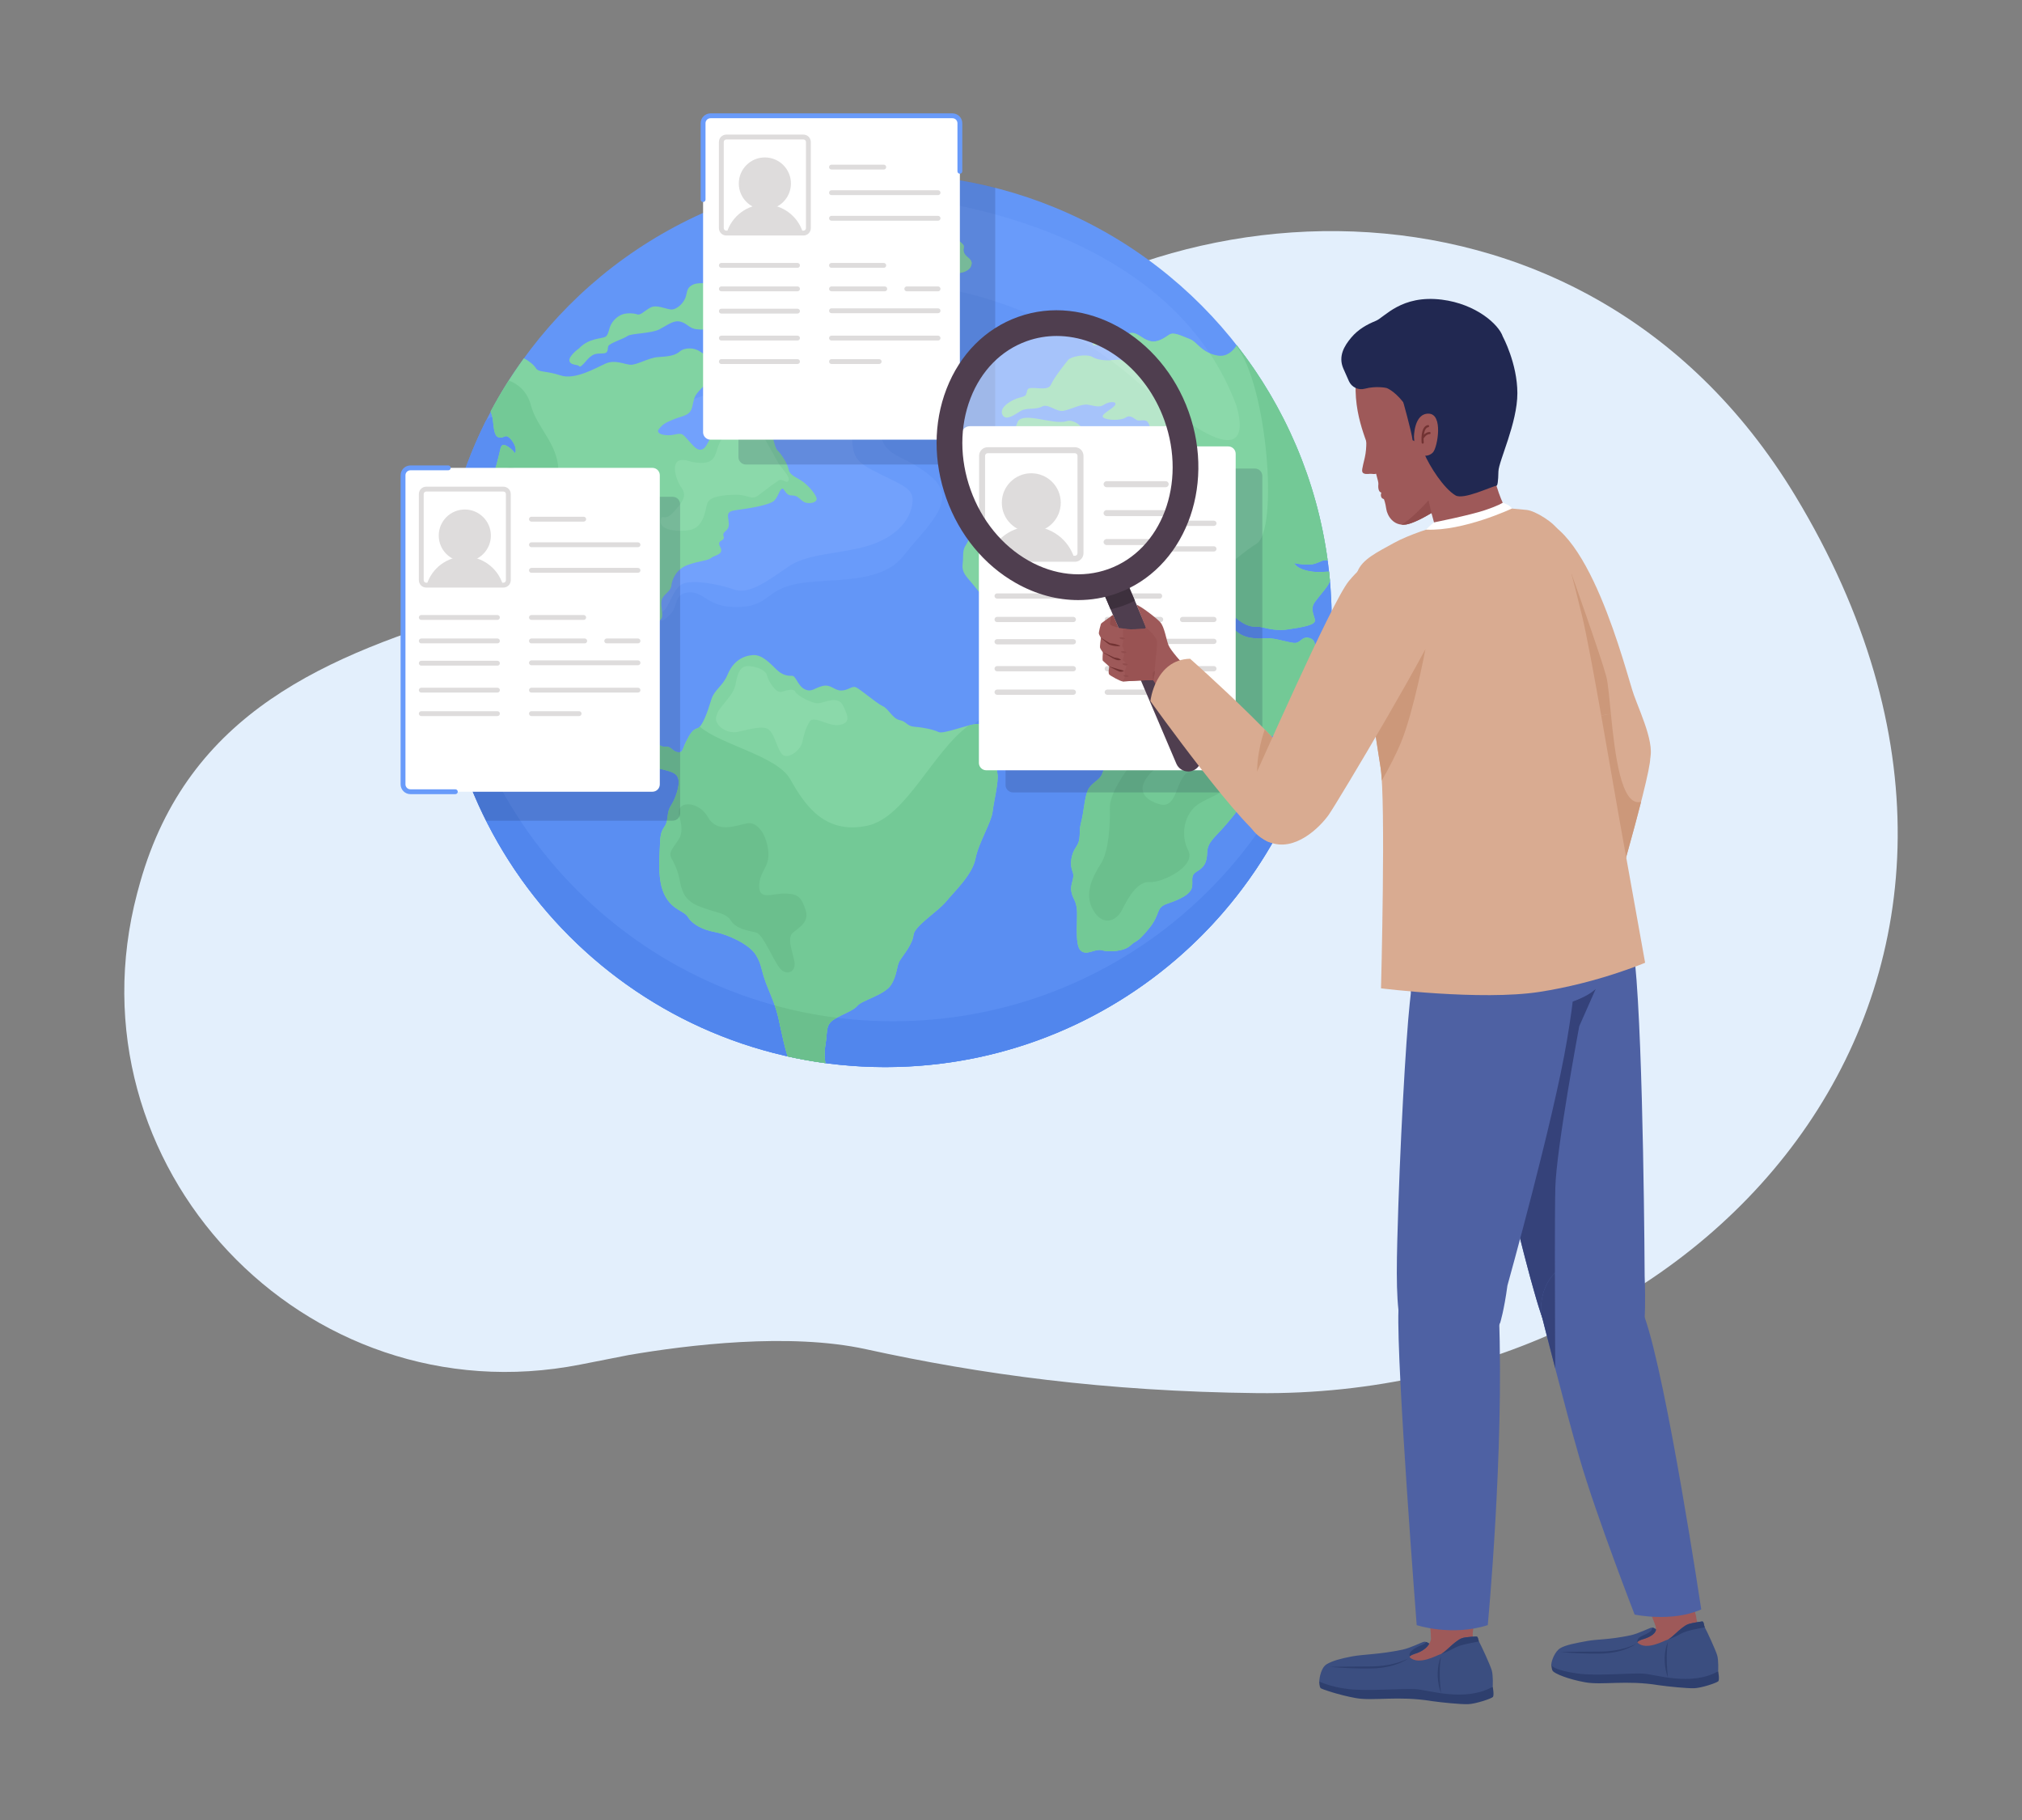 <svg xmlns="http://www.w3.org/2000/svg" enable-background="new 0 0 5000 4500" viewBox="0 0 5000 4500" id="global-hr-manager">
  <rect x="0" y="0" width="5000" height="4500" fill="#808080" stroke="none"/>
  <path fill="#e3effc" d="M4439.225,1225.606c-536.302-886.925-1659.008-775.831-2150.874-237.276
		c-576.696,631.44-1703.803,351.003-1942.155,1194.49c-2.394,8.47-4.697,16.903-6.911,25.298
		C161.655,2881.61,751.918,3508.29,1435.345,3373.851l118.877-23.384c146.101-25.046,397.872-55.966,587.055-14.523
		c282.954,61.985,590.442,104.43,967.422,108.589C4250.526,3457.129,5152.048,2404.456,4439.225,1225.606z"></path>
  <circle cx="2189.021" cy="1534.42" r="1104.025" fill="#6396f7"></circle>
  <path fill="#699bfa" d="M1633.626,1534.945c0,0,3.4,4.534,23.801-15.867c20.401-20.401,7.934-52.135,46.469-54.402
								c38.535-2.267,45.335,38.535,122.405,36.268c77.07-2.267,65.736-43.068,146.206-57.802s205.142,3.4,261.811-69.136
								c56.669-72.536,137.139-134.872,70.27-193.808c-66.869-58.936-121.272-45.335-128.072-115.605
								c-6.8-70.27,6.8-123.538-80.47-136.006c-87.27-12.467-115.605,36.268-163.207,0
								c-47.602-36.268-145.073-35.135-210.809-13.601c-65.736,21.534-235.743,191.541-217.609,316.213
								s103.138,162.073,113.338,202.875S1633.626,1534.945,1633.626,1534.945z"></path>
  <path fill="#72a1fc" d="M1618.893,1464.675c0,0-0.822,58.589,18.29,48.562s25.912-59.896,51.98-70.096
								s88.404,1.133,126.939,14.734c38.535,13.601,89.537-27.201,134.872-57.802c45.335-30.601,114.471-29.468,184.741-47.602
								s109.938-57.802,119.005-99.737s-11.334-47.602-78.203-80.47s-68.003-41.935-70.27-107.671
								c-2.267-65.736-19.267-111.071-74.803-100.871c-55.536,10.2-170.007,13.601-205.142,0
								c-35.135-13.601-96.337,22.668-141.673,31.735c-45.335,9.067-121.272-37.402-122.405,80.47
								C1561.09,1193.797,1618.893,1464.675,1618.893,1464.675z"></path>
  <path fill="#699bfa" d="M2188.983,482.035c0,0,686.828,34.001,868.169,520.221
							c26.068,88.404,4.533,160.94-248.21-61.203c-166.685-146.503-384.216-225.543-553.09-238.01
							C2086.979,690.576,1779.833,467.301,2188.983,482.035z"></path>
  <path fill="#5a8ef2" d="M3293.045,1534.42c0-50.177-3.369-99.566-9.852-147.969
						c-154.974-31.403-421.572,233.446-474.251,228.963c-53.269-4.534-103.138,48.735-172.274,36.268
						c-69.136-12.467-137.139,72.536-177.941,99.737c-40.802,27.201-112.205,95.204-112.205,95.204s-543.456,91.237-653.394,65.169
						s-115.605-138.272-156.406-162.073c-40.802-23.801-43.068-1.133-103.138-52.135c-60.069-51.002-94.071-122.405-106.538-191.541
						c-12.467-69.136,85.003-197.208,68.003-301.479s-181.341-173.407-181.341-173.407s-4.165,2.604-11.441,7.605
						c-75.016,149.048-117.273,317.415-117.273,495.658c0,609.736,494.289,1104.025,1104.025,1104.025
						C2798.756,2638.445,3293.045,2144.156,3293.045,1534.42z"></path>
  <g>
    <path fill="#5186ed" d="M2208.288,2525.107c-609.736,0-1104.025-494.289-1104.025-1104.025
							c0-43.795,2.565-86.989,7.526-129.451c-17.536,78.122-26.794,159.374-26.794,242.789
							c0,609.736,494.289,1104.025,1104.025,1104.025c565.987,0,1032.487-425.906,1096.518-974.705
							C3174.966,2156.738,2734.655,2525.107,2208.288,2525.107z"></path>
    <path fill="#5186ed" d="M1346.315,1392.705c0.723,4.011,1.527,8.03,2.396,12.052
							c22.548-59.244,52.994-127.578,47.718-188.922C1373.121,1284.302,1338.584,1349.835,1346.315,1392.705z"></path>
  </g>
  <g>
    <path fill="#81d3a2" d="M1432.224,861.051c0,0-26.421,18.872-24.157,30.951c2.265,12.078,20.382,8.304,24.157,13.588
							c3.774,5.284,18.117-15.853,26.421-22.647c8.304-6.794,13.588-9.059,30.951-9.059c17.363,0,11.323-12.078,15.098-18.872
							c3.775-6.794,37.745-17.363,46.804-24.157c9.059-6.794,58.882-6.039,79.264-16.608c20.382-10.568,34.725-23.402,52.088-18.872
							c17.363,4.529,21.137,17.363,41.519,18.872c20.382,1.51,40.764,1.51,46.049-10.568c5.284-12.078,39.255-22.647,14.343-29.441
							s-35.48-12.833-24.157-27.176c11.323-14.343,47.558-43.029,68.696-41.519c21.137,1.51,24.911-12.078,27.931-17.363
							c3.02-5.284,36.99-26.421,64.921-27.931s58.882,1.51,65.676,17.363c6.794,15.853-17.363,25.667-6.794,44.539
							c10.568,18.872,18.117,35.48,2.265,50.578c-15.853,15.098-18.117,41.519-12.833,61.901
							c5.284,20.382,6.794,27.176,21.892,26.421c15.098-0.755,20.382-16.608,39.255-18.117c18.873-1.51,43.784,1.51,54.353-13.588
							c10.569-15.098,33.216-26.421,50.578-27.176c17.363-0.755,43.784,3.02,52.843-3.774c9.059-6.794,36.235-10.569,35.48-24.157
							c-0.755-13.588-8.304-27.176,0-39.255c8.304-12.078,44.539-17.363,58.127-21.137c13.588-3.775,33.215-14.343,40.009-27.931
							c6.794-13.588,20.382-14.343,37.745-11.323c17.363,3.02,35.48-6.039,39.255-14.343c3.774-8.304,5.284-14.343-6.794-24.157
							s-11.323-16.608-9.814-25.667c1.51-9.059-26.421-24.912-40.01-26.421c-13.588-1.51-18.872-13.588-30.951-18.872
							c-12.078-5.284-47.559-9.814-64.166-8.304c-16.608,1.51-30.951,18.117-45.294,22.647c-14.343,4.529-44.539-3.02-75.49,6.794
							c-30.951,9.814-56.617,11.323-68.696,1.51c-12.078-9.814-24.157-5.284-36.235,0c-12.078,5.284-36.99,9.059-52.088,3.774
							c-15.098-5.284-31.706-2.265-48.313,8.304c-16.608,10.569-49.823,20.382-67.186,25.666
							c-17.363,5.284-18.118,16.608-33.97,24.912c-15.853,8.304-38.5,11.323-46.804,21.892
							c-8.304,10.569-12.078,27.931-22.647,27.931c-10.568,0-30.196-1.51-40.009,4.529c-9.814,6.039-11.323,9.059-15.098,26.421
							c-3.774,17.363-23.402,35.48-37.745,33.97c-14.343-1.51-35.48-12.833-50.578-4.529c-15.098,8.304-24.157,19.627-32.461,16.608
							c-8.304-3.02-25.667-3.775-36.235,0c-10.569,3.774-21.137,12.078-27.931,24.157c-6.794,12.078-6.039,27.176-15.098,31.706
							C1487.332,837.649,1455.626,836.139,1432.224,861.051z"></path>
    <path fill="#8bd9aa" d="M2393.208,636.091c-12.078-9.814-11.323-16.608-9.814-25.667
							c1.51-9.059-26.421-24.912-40.01-26.421c-13.588-1.51-18.872-13.588-30.951-18.873c-12.078-5.284-47.559-9.814-64.166-8.304
							c-16.608,1.51-30.951,18.118-45.294,22.647c-14.343,4.529-44.539-3.02-75.49,6.794c-30.951,9.814-56.617,11.323-68.696,1.51
							c-12.078-9.814-24.157-5.284-36.235,0c-2.557,1.119-5.694,2.168-9.186,3.08c51.099,52.893,162.356,106.27,242.485,112.186
							c13.974,1.032,28.288,2.529,42.872,4.473c10.059-5.243,19.87-12.785,24.279-21.602c6.794-13.588,20.382-14.343,37.745-11.323
							c17.363,3.019,35.48-6.039,39.255-14.343C2403.777,651.944,2405.286,645.905,2393.208,636.091z"></path>
    <path fill="#81d3a2" d="M3261.339,1414.39c-18.872,0-47.558-4.529-58.882-18.872c-0.995-1.26-1.849-2.318-2.591-3.217
							c8.843,1.742,37.36,6.644,53.169,0.953c18.873-6.794,15.422-8.183,29.981-8.244
							c-26.902-198.844-106.739-380.88-224.862-531.454c-9.444,14.561-24.668,29.216-46.686,25.613
							c-41.519-6.794-50.578-33.97-69.45-40.764s-39.255-18.872-51.333-10.569c-12.078,8.304-28.686,19.627-45.294,15.853
							c-16.608-3.775-24.157-13.588-37.745-18.872c-13.588-5.284-26.421,3.774-45.294,6.794
							c-18.872,3.02-62.656,12.078-60.392,19.627c2.265,7.549,43.784-6.039,61.147,0c17.363,6.039,29.441,15.853,47.559,19.627
							c18.117,3.774,34.725,25.666,22.647,35.48s-22.647,8.304-34.725,0c-12.078-8.304-23.402-18.872-39.255-16.608
							s-42.274,2.265-57.372-6.794c-15.098-9.059-53.598-1.51-60.392,6.794c-6.794,8.304-34.725,43.029-43.029,61.902
							c-8.304,18.872-54.353-0.755-58.127,12.833c-3.774,13.588-1.51,14.343-19.627,18.872
							c-18.118,4.529-50.578,23.402-42.274,41.519c8.304,18.118,31.706-0.755,46.049-9.059s36.99-2.265,52.088-10.569
							c15.098-8.304,34.725,13.588,52.843,10.569c18.117-3.02,44.539-18.118,61.147-15.098c16.608,3.02,28.686,7.549,39.255,0
							c10.569-7.549,31.706-9.814,27.931,0s-39.255,24.157-29.441,31.706c9.814,7.549,44.539,7.549,55.108,0
							s19.627,1.51,27.176,6.039s22.647-5.284,29.441,8.304c6.794,13.588,7.549,38.5-8.304,40.01
							c-15.853,1.51-18.873,22.647-30.951,25.667c-12.078,3.02-24.157,5.284-43.029,0c-18.873-5.284-15.098-12.833-24.157-21.137
							s-19.627-9.059-31.706-11.323c-12.078-2.265-18.117-8.304-24.156-18.872c-6.039-10.568-24.912-24.911-40.765-19.627
							c-15.853,5.284-49.068-2.265-62.656-4.529c-13.588-2.265-51.333-10.569-58.127,6.794
							c-6.794,17.363-12.833,40.01-31.706,41.519c-18.873,1.51-26.421,22.647-35.48,30.196c-9.059,7.549-3.02,20.382-12.833,36.235
							c-9.813,15.853,12.078,28.686,0,36.99s-12.833,14.343-24.157,28.686s-18.117,24.157-16.608,36.235s2.265,20.382-6.794,29.441
							c-9.059,9.059-12.078,27.176,0,37.745c12.078,10.568,4.529,18.118-2.265,30.196c-6.794,12.078-3.774,24.157-6.039,44.539
							c-2.265,20.382,9.813,30.196,22.647,46.049c12.833,15.853,45.294,53.598,49.068,69.451
							c3.774,15.853,12.078,39.255,34.725,38.5s40.764-19.627,64.166-21.137c23.402-1.51,64.166,13.588,72.47,30.951
							c8.304,17.363,21.892,13.588,32.46,13.588s13.588,22.647,30.951,21.892c17.363-0.755,28.686-30.196,38.5-23.402
							c9.814,6.794,3.775,18.873,25.667,23.402c21.892,4.529,33.97-1.51,37.745,21.892c3.775,23.402,7.549,47.559-13.588,63.411
							c-21.137,15.853-33.215,27.931-27.931,52.088s28.686,61.147,18.873,83.794c-9.814,22.647-25.667,27.176-25.667,48.313
							c0,21.137-9.059,32.461-15.098,49.068c-6.039,16.608-27.176,21.892-35.48,40.764c-8.304,18.872-9.814,54.353-16.608,79.264
							c-6.794,24.912,1.51,40.765-12.079,60.392c-13.588,19.627-15.853,44.539-9.059,61.147c6.794,16.608-6.039,29.441-3.02,48.313
							c3.02,18.872,10.568,20.382,13.588,43.029c3.02,22.647-6.039,88.323,9.059,103.421c15.098,15.098,35.48-5.284,53.598,0
							c18.118,5.284,55.107,2.265,70.206-12.078c15.098-14.343,14.343-3.775,45.294-41.519
							c30.951-37.745,15.098-51.333,46.049-61.902c30.951-10.569,56.617-22.647,60.392-40.01
							c3.775-17.363-5.284-28.686,12.078-39.255c17.363-10.569,24.912-20.382,25.667-46.804s18.873-36.99,46.804-69.45
							c27.931-32.461,46.804-58.882,48.313-71.715s15.853-15.098,17.363-42.274c1.51-27.176,4.529-47.558,13.588-64.921
							c9.059-17.363,26.421-36.235,34.725-40.009c8.304-3.775,15.098-9.059,18.872-21.892s13.588-20.382,18.872-30.196
							c5.284-9.814-18.872-31.706,0-46.049c18.873-14.343,46.049-32.461,48.313-60.392s19.627-58.882,19.627-66.431
							s-4.53-16.608-18.118-18.118s-16.608,10.569-28.686,12.833c-12.078,2.265-49.823-12.833-73.98-11.323
							c-24.156,1.51-58.127,1.51-78.509-22.647c-20.382-24.157-34.725-61.147-30.951-64.921
							c3.774-3.774,24.912,30.951,43.029,43.784c18.118,12.833,30.196,15.853,43.784,15.098c13.588-0.755,39.255,12.078,75.49,6.794
							c36.235-5.284,67.941-10.569,67.941-21.892c0-11.323-13.588-27.176,0-46.049c13.586-18.87,37.823-43.349,37.031-54.134
							c-0.622-6.916-1.307-13.813-2.056-20.691C3281.24,1412.96,3274.33,1414.39,3261.339,1414.39z"></path>
    <path fill="#8bd9aa" d="M2666.136,1088.393c0,0-17.001,5.667-32.868-7.934c-15.867-13.601-40.802-20.401-55.536-12.467
							s-37.402-17.001-44.202,9.067s-4.533,31.735-24.934,44.202c-20.401,12.467-40.802,19.267-36.268,40.802
							c4.534,21.534,9.067,58.936-5.667,73.67c-14.734,14.734-35.135,41.935-35.135,55.536c0,13.601-5.667,48.735,4.533,72.536
							c10.2,23.801,27.201,49.869,55.536,30.601s41.935-65.736,55.536-91.804s39.668-43.068,69.136-46.469
							c29.468-3.4,56.669-21.534,56.669-51.002c0-29.468,20.401-31.735,78.203-47.602c57.802-15.867-2.267-46.469-31.735-47.602
							c-29.468-1.133-22.667-20.401-48.735-21.534H2666.136z"></path>
    <path fill="#73c996" d="M3286.501,1413.545c-5.261-0.585-12.171,0.845-25.161,0.845
							c-18.873,0-47.559-4.529-58.882-18.872c-0.995-1.26-1.848-2.318-2.591-3.217c8.843,1.742,37.36,6.644,53.169,0.953
							c18.873-6.794,15.422-8.183,29.981-8.244c-26.902-198.844-106.739-380.88-224.861-531.454
							c-0.367,0.566-0.746,1.132-1.131,1.697c76.597,95.897,105.023,455.595,49.997,489.284
							c-55.535,34.001-162.073,134.872-189.274,190.408c-23.924,48.844-109.206,74.013-129.412,79.37
							c0.156,0.763,0.304,1.552,0.44,2.388c3.774,23.402,7.549,47.558-13.588,63.411c-21.137,15.853-33.216,27.931-27.931,52.088
							s28.686,61.147,18.873,83.793c-9.814,22.647-25.667,27.176-25.667,48.314c0,21.137-9.059,32.46-15.098,49.068
							c-6.039,16.608-27.176,21.892-35.48,40.764c-8.304,18.872-9.814,54.353-16.608,79.264
							c-6.794,24.912,1.51,40.765-12.078,60.392c-13.588,19.627-15.853,44.539-9.059,61.147c6.794,16.608-6.039,29.441-3.019,48.313
							c3.019,18.873,10.568,20.382,13.588,43.029c3.02,22.647-6.039,88.323,9.059,103.421c15.098,15.098,35.48-5.284,53.597,0
							c18.117,5.284,55.108,2.265,70.205-12.078c15.098-14.343,14.343-3.774,45.294-41.519
							c30.951-37.745,15.098-51.333,46.049-61.902c30.951-10.569,56.617-22.647,60.392-40.01
							c3.775-17.363-5.284-28.686,12.078-39.255c17.363-10.569,24.912-20.382,25.667-46.804c0.755-26.421,18.872-36.99,46.804-69.45
							c27.931-32.461,46.804-58.882,48.313-71.715c1.51-12.833,15.853-15.098,17.363-42.274c1.51-27.176,4.529-47.559,13.588-64.921
							c9.059-17.363,26.421-36.235,34.725-40.01c8.304-3.775,15.098-9.059,18.872-21.892s13.588-20.382,18.872-30.196
							c5.284-9.814-2.791-28.12,16.082-42.463c18.872-14.343,29.967-36.046,32.232-63.977c2.265-27.931,19.627-58.882,19.627-66.431
							s-4.53-16.608-18.118-18.118s-16.608,10.569-28.686,12.833c-12.078,2.265-49.823-12.833-73.98-11.323
							c-24.156,1.51-58.127,1.51-78.509-22.647c-20.382-24.156-34.725-61.147-30.951-64.921s24.912,30.951,43.029,43.784
							c18.117,12.833,30.196,15.853,43.784,15.098c13.588-0.755,39.255,12.078,75.49,6.794
							c36.235-5.284,67.941-10.569,67.941-21.892s-13.588-27.176,0-46.049c13.586-18.87,37.823-43.349,37.031-54.134
							C3287.936,1427.321,3287.25,1420.423,3286.501,1413.545z"></path>
    <path fill="#6bbf8d" d="M2842.943,1710.619c0,0-41.935,35.135-36.268,58.936c5.667,23.801,27.201,73.67,0,107.671
							c-27.201,34.001-63.469,86.137-62.336,122.405c1.134,36.268-2.267,104.271-21.534,134.872
							c-19.267,30.601-43.068,73.67-20.401,114.471c22.668,40.802,56.669,31.735,72.536,0c15.867-31.735,38.535-70.27,68.003-68.003
							c29.468,2.267,115.605-38.535,95.204-78.203s-9.067-91.804,24.934-114.471c34.001-22.667,96.337-34.001,77.07-79.337
							c-19.267-45.335-70.27-18.134-102.004,0c-31.735,18.134-26.068,92.937-71.403,79.337
							c-45.335-13.6-54.402-41.935-22.668-75.936s64.603-20.401,60.069-77.07c-4.533-56.669,9.067-69.136,34.001-114.471
							c24.934-45.335,12.467-79.337-20.401-90.67C2884.878,1618.815,2870.144,1680.017,2842.943,1710.619z"></path>
    <path fill="#8bd9aa" d="M3057.152,1002.256c-17.535-47.016-39.813-89.786-65.723-128.723
							c-25.179-10.552-34.043-29.597-49.411-35.129c-18.872-6.794-39.255-18.872-51.333-10.569
							c-12.078,8.304-28.686,19.627-45.294,15.853c-16.608-3.775-24.157-13.588-37.745-18.872
							c-13.588-5.284-26.421,3.774-45.294,6.794c-18.873,3.02-62.657,12.078-60.392,19.627c2.264,7.549,43.784-6.039,61.147,0
							c17.363,6.039,29.441,15.853,47.558,19.627c18.117,3.775,34.725,25.667,22.647,35.48c-12.079,9.814-22.647,8.304-34.725,0
							c-12.078-8.304-23.402-18.872-39.255-16.608c-3.797,0.543-8.204,0.953-12.913,1.142
							c21.465,15.743,42.368,32.461,62.522,50.175C3061.685,1163.196,3083.22,1090.66,3057.152,1002.256z"></path>
    <g>
      <path fill="#81d3a2" d="M2454.355,1866.573c-10.569-18.872-3.02-31.706-12.078-45.294
							c-9.059-13.588-3.775-32.461-27.931-30.951c-24.157,1.51-81.529,25.667-93.607,19.627
							c-12.078-6.039-36.99-11.323-58.127-12.833s-19.627-12.833-37.745-16.608c-18.117-3.775-27.176-27.931-42.274-34.725
							s-57.372-43.784-67.186-46.804s-18.118,8.304-35.48,8.304s-24.912-15.853-45.294-11.323
							c-20.382,4.529-27.176,16.608-44.539,8.304c-17.363-8.304-21.892-33.215-30.951-33.215c-9.059,0-22.647,0-38.5-15.098
							c-15.853-15.098-35.48-37.745-58.882-36.235s-48.313,14.343-61.902,46.804c-13.588,32.461-33.215,36.99-41.519,64.921
							c-8.304,27.931-21.892,66.431-33.97,69.451c-12.078,3.02-18.872,15.098-27.931,33.215
							c-9.059,18.118-7.549,27.931-21.137,25.667c-13.588-2.265-14.343-15.098-30.951-13.588
							c-16.608,1.51-30.951-21.892-49.823-36.235c-18.872-14.343-19.627-18.118-17.363-36.235
							c2.265-18.118,9.059-31.706-3.02-40.009c-12.078-8.304-24.157,1.51-27.931-15.853c-3.774-17.363-5.284-19.627-12.078-34.725
							s6.794-45.294,1.51-55.108c-5.284-9.814-16.608-24.157-21.892-8.304c-5.284,15.853-3.02,57.372-19.627,60.392
							c-16.608,3.02-16.608-14.343-33.97-17.363c-17.363-3.02-36.99-18.117-50.578-32.461
							c-13.588-14.343-17.363-21.137-25.667-27.931s-6.794-16.608-12.078-32.461c-5.284-15.853-15.098-17.363-15.098-35.48
							c0-18.118-0.755-30.951,15.098-33.97c15.853-3.02,47.559-21.137,62.657-30.951c15.098-9.814,38.5,2.265,65.676,14.343
							s35.48-5.284,39.255-15.853c3.775-10.568,32.461-29.441,48.313-18.872c15.853,10.568,18.872,32.461,25.666,63.411
							c6.794,30.951,17.363,26.421,22.647,15.853c5.284-10.568-5.284-34.725,1.51-48.313c6.794-13.588,21.137-18.118,22.647-32.461
							c1.51-14.343,11.323-40.01,40.01-50.578c28.686-10.569,50.578-10.569,58.127-17.363c7.549-6.794,33.216-8.304,22.647-27.176
							c-10.568-18.872,12.833-12.833,8.304-26.421c-4.529-13.588,13.588-10.569,12.833-30.951
							c-0.755-20.382-9.814-30.196,18.872-33.97s83.794-12.078,94.362-24.157s10.568-22.647,17.363-27.931
							c6.794-5.284,8.304,15.853,24.157,15.853c15.853,0,17.363,6.794,29.441,15.098c12.078,8.304,37.745,3.02,32.46-9.814
							c-5.284-12.833-18.872-27.931-32.46-38.5c-13.588-10.569-33.215-15.098-36.235-30.951
							c-3.02-15.853-19.627-40.01-27.176-46.804s-9.814-32.461-17.363-44.539c-7.549-12.078-3.774-36.99-14.343-33.215
							c-10.568,3.774-25.667,20.382-27.176,10.568c-1.51-9.814-14.343-48.313-33.215-53.598c-18.872-5.284-25.667,0-30.951,18.872
							s-18.118,44.539-33.97,60.392c-15.853,15.853-17.363,33.97-29.441,38.5c-12.078,4.529-20.382-6.794-34.725-22.647
							c-14.343-15.853-14.343-18.117-34.725-13.588c-20.382,4.529-47.559-1.51-37.745-13.588
							c9.814-12.078,14.343-15.098,36.235-24.157c21.892-9.059,40.765-8.304,46.049-30.196c5.284-21.892,3.774-27.176,22.647-46.049
							c18.872-18.872,24.912-34.725,25.667-48.314c0.755-13.588,14.343-28.686,3.775-33.215
							c-10.569-4.529-18.118,0.755-32.461-9.814c-14.343-10.569-38.5-10.569-50.578,0c-12.078,10.569-30.196,12.078-53.598,13.588
							c-23.402,1.51-52.843,20.382-68.696,18.872c-15.853-1.51-37.745-12.833-60.392-3.02
							c-22.647,9.814-75.49,41.519-111.725,29.441c-36.235-12.078-54.353-6.794-61.147-18.118
							c-4.829-8.048-17.665-18.38-29.566-24.228c-30.342,41.734-57.83,85.675-82.181,131.538c2.396,5.943,4.414,12.593,5.307,19.513
							c3.02,23.402,3.02,41.519,15.098,44.539c12.078,3.02,15.098-8.304,24.912,0c9.814,8.304,18.117,23.402,16.608,33.97
							c-1.51,10.568-1.51,1.51-15.098-8.304c-13.588-9.814-19.627-9.814-22.647,2.265s-12.833,61.901-27.931,87.568
							c-15.098,25.667-32.46,47.558-37.745,76.245c-5.284,28.686-26.421,95.872-22.647,117.009
							c3.775,21.137,33.216,41.519,34.725,67.186s2.265,60.392,17.363,77s30.196,14.343,44.539,15.098
							c14.343,0.755,40.009-0.755,53.598,9.814c13.588,10.568,28.686,67.941,45.294,111.725
							c16.608,43.784,40.764,87.568,83.039,84.548c42.274-3.02,54.353-5.284,66.431-6.794c12.078-1.51,43.784,21.892,67.941,61.147
							s37.745,83.039,68.696,90.588s43.029,10.568,46.804,26.421c3.775,15.853-7.549,46.804-15.853,60.392
							s-9.059,16.608-12.078,39.255c-3.02,22.647-15.853,16.608-17.363,55.107c-1.51,38.5-7.549,95.872,12.078,132.862
							c19.627,36.99,46.803,36.235,57.372,53.598c10.569,17.363,36.235,30.951,65.676,36.235
							c29.441,5.284,83.794,28.686,101.156,55.863c17.363,27.176,11.323,37.745,31.706,86.058
							c20.382,48.313,22.647,61.147,29.441,92.852c4.886,22.801,10.553,49.115,17.843,72.767
							c30.813,6.875,62.111,12.465,93.836,16.705c-0.001-0.002-5.238-17.003,0.046-47.952c5.284-30.951-0.755-46.803,21.137-60.392
							c21.892-13.588,47.558-21.137,58.127-33.97s66.431-26.421,82.284-50.578c15.853-24.157,13.588-46.803,21.892-60.392
							c8.304-13.588,31.706-40.764,33.97-63.411s59.637-57.372,80.774-83.039c21.137-25.666,64.921-66.431,72.47-105.686
							c7.549-39.255,39.255-89.833,42.274-115.499c3.02-25.667,15.853-77,12.078-95.117
							C2462.658,1894.505,2464.923,1885.446,2454.355,1866.573z"></path>
      <path fill="#73c996" d="M2454.355,1866.573c-10.569-18.872-3.02-31.706-12.078-45.294
							c-9.059-13.588-3.775-32.461-27.931-30.951c-4.991,0.312-11.402,1.592-18.536,3.371
							c-88.936,63.746-155.6,227.719-251.029,247.865c-102.004,21.534-151.873-45.335-190.408-114.471
							c-32.55-58.4-171.843-85.261-223.887-130.449c-2.06,2.251-4.109,3.75-6.117,4.252c-12.078,3.02-18.872,15.098-27.931,33.215
							c-9.059,18.118-7.549,27.931-21.137,25.666c-13.588-2.265-14.343-15.098-30.951-13.588
							c-16.608,1.51-30.951-21.892-49.823-36.235s-19.627-18.117-17.363-36.235c2.265-18.117,9.059-31.706-3.02-40.01
							c-12.078-8.304-24.157,1.51-27.931-15.853c-3.775-17.363-5.284-19.627-12.078-34.725c-6.794-15.098,6.794-45.294,1.51-55.108
							c-5.284-9.814-16.608-24.157-21.892-8.304c-5.285,15.853-3.02,57.372-19.628,60.392c-16.608,3.02-16.608-14.343-33.97-17.363
							c-17.363-3.02-36.99-18.117-50.578-32.461c-13.589-14.343-17.363-21.137-25.667-27.931
							c-8.304-6.794-6.794-16.608-12.078-32.46c-5.284-15.853-15.098-17.363-15.098-35.48c0-18.118-0.755-30.951,15.098-33.97
							c15.853-3.02,47.559-21.137,62.656-30.951c15.098-9.814,38.5,2.265,65.676,14.343c21.67,9.631,31.335,0.543,36.278-8.894
							c-49.225-43.715-117.406-91.052-141.959-120.21c-36.268-43.068-23.801-98.604-14.734-174.817
							c9.067-76.213-51.002-117.595-66.869-177.664c-10.271-38.882-37.158-54.967-54.85-61.479
							c-15.903,24.889-30.84,50.456-44.748,76.651c2.396,5.943,4.413,12.593,5.307,19.513c3.019,23.402,3.019,41.519,15.098,44.539
							c12.078,3.02,15.098-8.304,24.912,0c9.814,8.304,18.117,23.402,16.608,33.97c-1.51,10.568-1.51,1.51-15.098-8.304
							c-13.588-9.814-19.627-9.814-22.647,2.265c-3.02,12.078-12.833,61.901-27.931,87.568
							c-15.098,25.667-32.461,47.559-37.745,76.245c-5.284,28.686-26.421,95.872-22.647,117.009
							c3.774,21.137,33.215,41.519,34.725,67.186c1.51,25.667,2.265,60.392,17.363,77c15.098,16.608,30.196,14.343,44.539,15.098
							c14.343,0.755,40.01-0.755,53.598,9.814c13.588,10.569,28.686,67.941,45.294,111.725
							c16.608,43.784,40.765,87.568,83.039,84.548s54.352-5.284,66.431-6.794c12.078-1.51,43.784,21.892,67.941,61.147
							c24.157,39.255,37.745,83.039,68.696,90.588c30.951,7.549,43.029,10.568,46.804,26.421
							c3.775,15.853-7.549,46.804-15.853,60.392s-9.059,16.608-12.078,39.255c-3.02,22.647-15.853,16.608-17.363,55.108
							c-1.51,38.5-7.549,95.872,12.078,132.862c19.627,36.99,46.803,36.235,57.372,53.598
							c10.568,17.363,36.235,30.951,65.676,36.235c29.441,5.284,83.794,28.686,101.156,55.862
							c17.363,27.176,11.323,37.745,31.706,86.058c20.382,48.313,22.647,61.147,29.441,92.852
							c4.886,22.801,10.553,49.115,17.843,72.767c30.813,6.875,62.111,12.465,93.836,16.705c0-0.002-5.238-17.003,0.046-47.952
							c5.284-30.951-0.755-46.803,21.137-60.392c21.892-13.588,47.559-21.137,58.127-33.97
							c10.569-12.833,66.431-26.421,82.284-50.578c15.853-24.157,13.588-46.803,21.892-60.392
							c8.304-13.588,31.706-40.764,33.97-63.411c2.265-22.647,59.637-57.372,80.774-83.039
							c21.137-25.667,64.921-66.431,72.47-105.686c7.549-39.254,39.255-89.833,42.274-115.499
							c3.02-25.667,15.853-76.999,12.078-95.117C2462.658,1894.505,2464.923,1885.446,2454.355,1866.573z"></path>
      <path fill="#6bbf8d" d="M1915.828 2485.937c6.918 19.826 9.426 32.496 13.873 53.25 4.886 22.801 10.553 49.115 17.843 72.767 30.813 6.875 62.111 12.465 93.836 16.705 0-.002-5.238-17.003.046-47.952 5.284-30.951-.755-46.803 21.137-60.392 2.182-1.355 4.403-2.647 6.642-3.893C2016.849 2509.84 1965.637 2499.586 1915.828 2485.937zM1286.812 1169.996c0 0-7.934-13.601-23.801-14.734-15.867-1.133-19.267 18.134-21.534 32.868-2.267 14.734 0 39.668-17.001 58.936-17.001 19.267-28.335 27.201-31.735 54.402-3.4 27.201-5.667 48.735-7.934 68.003-2.267 19.267-12.467 34.001 7.934 51.002 20.401 17.001 13.601 24.934 21.534 48.735 7.934 23.801 17.001 60.069 40.802 47.602 23.801-12.467 35.135-26.068 31.735-41.935s-3.4-35.135 24.934-38.535c28.335-3.4 6.8 0 6.8 0s58.936-37.653 43.068-55.661-61.203-27.075-61.203-42.943c0-15.867 1.133-48.735 10.2-71.403 9.067-22.668 22.668-30.601 4.533-51.002C1297.013 1194.931 1303.813 1174.53 1286.812 1169.996zM1680.095 2020.031c0 0 11.334 31.735 0 52.135-11.334 20.401-29.468 34.001-19.267 51.002 10.2 17.001 17.001 37.402 19.267 49.869 2.267 12.467 6.8 36.268 20.401 49.869 13.601 13.6 24.934 17 51.002 26.068s44.202 9.067 56.669 28.334c12.467 19.268 41.935 23.801 61.203 28.334s46.469 79.337 63.469 92.937c17.001 13.601 35.135 2.267 31.735-20.401-3.4-22.667-20.401-58.936-3.4-72.536 17.001-13.6 40.802-27.201 30.601-56.669s-17.001-38.535-48.735-39.668c-31.735-1.134-65.736 18.134-65.736-18.134 0-36.268 26.068-46.469 22.668-85.004-3.4-38.535-24.934-75.936-53.269-70.27-28.334 5.667-73.67 24.934-96.337-15.867S1667.628 1976.963 1680.095 2020.031z"></path>
      <g>
        <path fill="#8bd9aa" d="M1705.029 1140.528c0 0 31.735 9.067 49.869 0 18.134-9.067 15.867-34.001 28.334-52.135 12.467-18.134 17.001-22.668 24.934-39.668 7.934-17.001 7.934-39.668 21.534-30.601 13.601 9.067 13.601 41.935 22.668 45.335s13.601-10.2 22.668-5.667c9.067 4.533 9.067 14.734 18.134 30.601 9.067 15.867 23.801 43.068 31.735 56.669 7.934 13.601 29.468 32.868 24.934 43.068-4.533 10.2-14.734-6.8-24.934 0-10.2 6.8-27.201 19.267-47.602 35.135-20.401 15.867-24.934-1.133-61.202 0-36.268 1.133-63.469 5.667-68.003 23.801-4.534 18.134-9.067 57.802-43.068 63.469-34.001 5.667-74.803-1.133-71.403-22.668 3.4-21.534 7.934 4.534 31.735-21.534s34.001-40.802 19.267-61.203C1669.895 1184.73 1650.627 1122.394 1705.029 1140.528zM1770.766 1774.088c3.4-17.001 11.334-23.801 23.801-39.668s21.534-26.068 24.934-45.335c3.4-19.267 9.067-40.802 27.201-41.935 18.134-1.133 46.469 7.934 49.869 22.668 3.4 14.734 22.668 45.335 36.268 40.802 13.601-4.533 30.601-9.067 34.001 0 3.4 9.067 41.935 29.468 56.669 28.335 14.734-1.133 48.735-20.401 61.202 5.667 12.467 26.068 19.268 41.935-7.934 47.602-27.201 5.667-64.603-24.934-74.803-7.934s-13.601 30.601-18.134 51.002c-4.534 20.401-37.402 45.335-51.002 28.334-13.6-17.001-18.134-54.402-36.268-62.336-18.134-7.934-65.552 8.107-77.07 9.067C1792.3 1812.623 1767.365 1791.089 1770.766 1774.088z"></path>
      </g>
    </g>
  </g>
  <g>
    <path fill="#212851" d="M3103.178 1959.266H2504.81c-10.107 0-18.301-8.194-18.301-18.301v-764.139c0-10.108 8.194-18.301 18.301-18.301h598.368c10.108 0 18.301 8.194 18.301 18.301v764.139C3121.48 1951.073 3113.286 1959.266 3103.178 1959.266zM2189.02 430.395c-127.168 0-249.306 21.517-362.993 61.081v638.699c0 10.108 8.194 18.302 18.302 18.302h598.367c10.108 0 18.302-8.194 18.302-18.302V464.167C2373.994 442.124 2282.878 430.395 2189.02 430.395zM1663.512 1228.396h-535.535c-27.978 97.176-42.981 199.846-42.981 306.024 0 177.868 42.078 345.902 116.798 494.717h461.718c10.107 0 18.301-8.194 18.301-18.302v-764.139C1681.812 1236.59 1673.618 1228.396 1663.512 1228.396z" opacity=".18"></path>
  </g>
  <g>
    <path fill="#fff" d="M3037.281,1904.543h-598.368c-10.107,0-18.301-8.194-18.301-18.301v-764.139
						c0-10.107,8.194-18.301,18.301-18.301h598.368c10.108,0,18.301,8.194,18.301,18.301v764.139
						C3055.583,1896.349,3047.389,1904.543,3037.281,1904.543z"></path>
    <path fill="#dedcdc" d="M2867.415 1237.15h-129.318c-3.59 0-6.5-2.91-6.5-6.5s2.91-6.5 6.5-6.5h129.318c3.59 0 6.5 2.91 6.5 6.5S2871.005 1237.15 2867.415 1237.15zM3001.686 1300.399h-263.589c-3.59 0-6.5-2.91-6.5-6.5s2.91-6.5 6.5-6.5h263.589c3.59 0 6.5 2.91 6.5 6.5S3005.275 1300.399 3001.686 1300.399zM3001.686 1363.647h-263.589c-3.59 0-6.5-2.91-6.5-6.5s2.91-6.5 6.5-6.5h263.589c3.59 0 6.5 2.91 6.5 6.5S3005.275 1363.647 3001.686 1363.647zM2867.415 1480.143h-129.318c-3.59 0-6.5-2.91-6.5-6.5s2.91-6.5 6.5-6.5h129.318c3.59 0 6.5 2.91 6.5 6.5S2871.005 1480.143 2867.415 1480.143zM3001.686 1538.196h-77.396c-3.59 0-6.5-2.91-6.5-6.5s2.91-6.5 6.5-6.5h77.396c3.59 0 6.5 2.91 6.5 6.5S3005.275 1538.196 3001.686 1538.196zM2869.892 1538.196h-131.795c-3.59 0-6.5-2.91-6.5-6.5s2.91-6.5 6.5-6.5h131.795c3.59 0 6.5 2.91 6.5 6.5S2873.481 1538.196 2869.892 1538.196zM3001.686 1659.888h-263.589c-3.59 0-6.5-2.91-6.5-6.5s2.91-6.5 6.5-6.5h263.589c3.59 0 6.5 2.91 6.5 6.5S3005.275 1659.888 3001.686 1659.888zM2856.048 1717.94h-117.951c-3.59 0-6.5-2.91-6.5-6.5s2.91-6.5 6.5-6.5h117.951c3.59 0 6.5 2.91 6.5 6.5S2859.638 1717.94 2856.048 1717.94zM3001.686 1592.304h-263.589c-3.59 0-6.5-2.91-6.5-6.5s2.91-6.5 6.5-6.5h263.589c3.59 0 6.5 2.91 6.5 6.5S3005.275 1592.304 3001.686 1592.304zM2654.097 1480.143h-188.358c-3.59 0-6.5-2.91-6.5-6.5s2.91-6.5 6.5-6.5h188.358c3.59 0 6.5 2.91 6.5 6.5S2657.687 1480.143 2654.097 1480.143zM2654.097 1538.196h-188.358c-3.59 0-6.5-2.91-6.5-6.5s2.91-6.5 6.5-6.5h188.358c3.59 0 6.5 2.91 6.5 6.5S2657.687 1538.196 2654.097 1538.196zM2654.097 1593.27h-188.358c-3.59 0-6.5-2.91-6.5-6.5s2.91-6.5 6.5-6.5h188.358c3.59 0 6.5 2.91 6.5 6.5S2657.687 1593.27 2654.097 1593.27zM2654.097 1659.888h-188.358c-3.59 0-6.5-2.91-6.5-6.5s2.91-6.5 6.5-6.5h188.358c3.59 0 6.5 2.91 6.5 6.5S2657.687 1659.888 2654.097 1659.888zM2654.097 1717.94h-188.358c-3.59 0-6.5-2.91-6.5-6.5s2.91-6.5 6.5-6.5h188.358c3.59 0 6.5 2.91 6.5 6.5S2657.687 1717.94 2654.097 1717.94z"></path>
    <g>
      <circle cx="2573.372" cy="1271.186" r="64.454" fill="#dedcdc"></circle>
      <path fill="#dedcdc" d="M2667.597,1392.765c-12.566-41.176-50.652-69.745-94.224-69.745
									c-43.575,0-81.66,28.569-94.228,69.745H2667.597z"></path>
      <path fill="#dedcdc" d="M2668.8,1400.265h-190.855c-10.314,0-18.706-8.391-18.706-18.706v-213.047
								c0-10.314,8.392-18.706,18.706-18.706H2668.8c10.314,0,18.705,8.392,18.705,18.706v213.047
								C2687.505,1391.874,2679.114,1400.265,2668.8,1400.265z M2477.945,1162.806c-3.146,0-5.706,2.56-5.706,5.706v213.047
								c0,3.146,2.56,5.706,5.706,5.706H2668.8c3.146,0,5.705-2.56,5.705-5.706v-213.047c0-3.146-2.56-5.706-5.705-5.706H2477.945z"></path>
    </g>
    <g>
      <path fill="#fff" d="M2355.266,1087.075h-598.369c-10.107,0-18.301-8.194-18.301-18.301V304.635
							c0-10.108,8.194-18.301,18.301-18.301h598.369c10.107,0,18.301,8.194,18.301,18.301v764.139
							C2373.567,1078.881,2365.374,1087.075,2355.266,1087.075z"></path>
      <path fill="#dedcdc" d="M2185.4 419.183h-129.318c-3.313 0-6-2.687-6-6s2.687-6 6-6H2185.4c3.313 0 6 2.687 6 6S2188.713 419.183 2185.4 419.183zM2319.67 482.431h-263.589c-3.313 0-6-2.687-6-6s2.687-6 6-6h263.589c3.313 0 6 2.687 6 6S2322.984 482.431 2319.67 482.431zM2319.67 545.679h-263.589c-3.313 0-6-2.687-6-6s2.687-6 6-6h263.589c3.313 0 6 2.687 6 6S2322.984 545.679 2319.67 545.679zM2185.4 662.175h-129.318c-3.313 0-6-2.687-6-6s2.687-6 6-6H2185.4c3.313 0 6 2.687 6 6S2188.713 662.175 2185.4 662.175zM2319.67 720.228h-77.396c-3.313 0-6-2.687-6-6s2.687-6 6-6h77.396c3.313 0 6 2.687 6 6S2322.984 720.228 2319.67 720.228zM2187.876 720.228h-131.794c-3.313 0-6-2.687-6-6s2.687-6 6-6h131.794c3.313 0 6 2.687 6 6S2191.189 720.228 2187.876 720.228zM2319.67 841.919h-263.589c-3.313 0-6-2.687-6-6s2.687-6 6-6h263.589c3.313 0 6 2.687 6 6S2322.984 841.919 2319.67 841.919zM2174.033 899.972h-117.951c-3.313 0-6-2.687-6-6s2.687-6 6-6h117.951c3.313 0 6 2.687 6 6S2177.346 899.972 2174.033 899.972zM2319.67 774.336h-263.589c-3.313 0-6-2.687-6-6s2.687-6 6-6h263.589c3.313 0 6 2.687 6 6S2322.984 774.336 2319.67 774.336zM1972.082 662.175h-188.358c-3.313 0-6-2.687-6-6s2.687-6 6-6h188.358c3.314 0 6 2.687 6 6S1975.396 662.175 1972.082 662.175zM1972.082 720.228h-188.358c-3.313 0-6-2.687-6-6s2.687-6 6-6h188.358c3.314 0 6 2.687 6 6S1975.396 720.228 1972.082 720.228zM1972.082 775.302h-188.358c-3.313 0-6-2.687-6-6s2.687-6 6-6h188.358c3.314 0 6 2.687 6 6S1975.396 775.302 1972.082 775.302zM1972.082 841.919h-188.358c-3.313 0-6-2.687-6-6s2.687-6 6-6h188.358c3.314 0 6 2.687 6 6S1975.396 841.919 1972.082 841.919zM1972.082 899.972h-188.358c-3.313 0-6-2.687-6-6s2.687-6 6-6h188.358c3.314 0 6 2.687 6 6S1975.396 899.972 1972.082 899.972z"></path>
      <g>
        <circle cx="1891.357" cy="453.718" r="64.454" fill="#dedcdc"></circle>
        <path fill="#dedcdc" d="M1985.582,575.297c-12.566-41.175-50.652-69.745-94.224-69.745
										c-43.575,0-81.66,28.569-94.228,69.745H1985.582z"></path>
        <path fill="#dedcdc" d="M1986.784,582.297h-190.855c-10.039,0-18.206-8.167-18.206-18.206V351.043
									c0-10.039,8.167-18.206,18.206-18.206h190.855c10.039,0,18.206,8.167,18.206,18.206v213.047
									C2004.99,574.13,1996.823,582.297,1986.784,582.297z M1795.929,344.838c-3.422,0-6.206,2.784-6.206,6.206v213.047
									c0,3.422,2.784,6.206,6.206,6.206h190.855c3.422,0,6.206-2.784,6.206-6.206V351.043c0-3.422-2.784-6.206-6.206-6.206
									H1795.929z"></path>
      </g>
      <path fill="#699bfa" d="M1738.596,499.495c-3.313,0-6-2.686-6-6v-188.86c0-13.4,10.901-24.301,24.301-24.301h598.369
						c13.4,0,24.301,10.901,24.301,24.301v118.954c0,3.313-2.686,6-6,6s-6-2.687-6-6V304.634c0-6.783-5.519-12.301-12.301-12.301
						h-598.369c-6.783,0-12.301,5.519-12.301,12.301v188.86C1744.596,496.809,1741.91,499.495,1738.596,499.495z"></path>
    </g>
    <g>
      <path fill="#fff" d="M1613.276,1957.568h-598.369c-10.108,0-18.301-8.194-18.301-18.301v-764.139
							c0-10.108,8.194-18.301,18.301-18.301h598.369c10.108,0,18.301,8.194,18.301,18.301v764.139
							C1631.577,1949.374,1623.384,1957.568,1613.276,1957.568z"></path>
      <path fill="#dedcdc" d="M1443.41 1289.676h-129.318c-3.313 0-6-2.687-6-6s2.687-6 6-6h129.318c3.313 0 6 2.687 6 6S1446.724 1289.676 1443.41 1289.676zM1577.681 1352.924h-263.589c-3.313 0-6-2.687-6-6s2.687-6 6-6h263.589c3.313 0 6 2.687 6 6S1580.994 1352.924 1577.681 1352.924zM1577.681 1416.173h-263.589c-3.313 0-6-2.687-6-6s2.687-6 6-6h263.589c3.313 0 6 2.687 6 6S1580.994 1416.173 1577.681 1416.173zM1443.41 1532.669h-129.318c-3.313 0-6-2.687-6-6s2.687-6 6-6h129.318c3.313 0 6 2.687 6 6S1446.724 1532.669 1443.41 1532.669zM1577.681 1590.721h-77.396c-3.313 0-6-2.687-6-6s2.687-6 6-6h77.396c3.313 0 6 2.687 6 6S1580.994 1590.721 1577.681 1590.721zM1445.886 1590.721h-131.794c-3.313 0-6-2.687-6-6s2.687-6 6-6h131.794c3.313 0 6 2.687 6 6S1449.2 1590.721 1445.886 1590.721zM1577.681 1712.413h-263.589c-3.313 0-6-2.687-6-6s2.687-6 6-6h263.589c3.313 0 6 2.687 6 6S1580.994 1712.413 1577.681 1712.413zM1432.043 1770.466h-117.951c-3.313 0-6-2.687-6-6s2.687-6 6-6h117.951c3.313 0 6 2.687 6 6S1435.356 1770.466 1432.043 1770.466zM1577.681 1644.83h-263.589c-3.313 0-6-2.687-6-6s2.687-6 6-6h263.589c3.313 0 6 2.687 6 6S1580.994 1644.83 1577.681 1644.83zM1230.092 1532.669h-188.358c-3.314 0-6-2.687-6-6s2.686-6 6-6h188.358c3.314 0 6 2.687 6 6S1233.406 1532.669 1230.092 1532.669zM1230.092 1590.721h-188.358c-3.314 0-6-2.687-6-6s2.686-6 6-6h188.358c3.314 0 6 2.687 6 6S1233.406 1590.721 1230.092 1590.721zM1230.092 1645.795h-188.358c-3.314 0-6-2.687-6-6s2.686-6 6-6h188.358c3.314 0 6 2.687 6 6S1233.406 1645.795 1230.092 1645.795zM1230.092 1712.413h-188.358c-3.314 0-6-2.687-6-6s2.686-6 6-6h188.358c3.314 0 6 2.687 6 6S1233.406 1712.413 1230.092 1712.413zM1230.092 1770.466h-188.358c-3.314 0-6-2.687-6-6s2.686-6 6-6h188.358c3.314 0 6 2.687 6 6S1233.406 1770.466 1230.092 1770.466z"></path>
      <g>
        <circle cx="1149.367" cy="1324.212" r="64.454" fill="#dedcdc"></circle>
        <path fill="#dedcdc" d="M1243.592,1445.79c-12.566-41.176-50.652-69.745-94.224-69.745
										c-43.576,0-81.66,28.569-94.228,69.745H1243.592z"></path>
        <path fill="#dedcdc" d="M1244.794,1452.791h-190.854c-10.039,0-18.206-8.167-18.206-18.206v-213.047
									c0-10.039,8.167-18.206,18.206-18.206h190.854c10.039,0,18.206,8.167,18.206,18.206v213.047
									C1263,1444.624,1254.833,1452.791,1244.794,1452.791z M1053.939,1215.332c-3.422,0-6.206,2.784-6.206,6.206v213.047
									c0,3.422,2.784,6.206,6.206,6.206h190.854c3.422,0,6.206-2.784,6.206-6.206v-213.047c0-3.422-2.784-6.206-6.206-6.206
									H1053.939z"></path>
      </g>
      <path fill="#699bfa" d="M1125.974,1963.568h-111.066c-13.4,0-24.301-10.901-24.301-24.301v-764.139
						c0-13.4,10.901-24.301,24.301-24.301h93.59c3.313,0,6,2.686,6,6c0,3.313-2.687,6-6,6h-93.59
						c-6.783,0-12.301,5.518-12.301,12.301v764.139c0,6.783,5.519,12.301,12.301,12.301h111.066c3.313,0,6,2.687,6,6
						C1131.974,1960.882,1129.288,1963.568,1125.974,1963.568z"></path>
    </g>
  </g>
  <g>
    <path fill="#9e5959" d="M4065.035,1810.966c-81.704-250.071-196.605-437.458-211.232-460.816
						c-0.499-0.817-1.006-1.627-1.529-2.425c-19.576-29.83-55.685-46.631-92.932-39.804c-49.636,9.099-82.498,56.712-73.4,106.348
						c1.184,6.456,3.024,12.625,5.43,18.458l-0.477,0.253c0,0,74.35,179.601,245.839,443.759
						c13.265,29.678,45.498,47.606,78.894,41.484c39.208-7.187,65.167-44.798,57.979-84.006
						C4072.061,1825.788,4069.106,1817.973,4065.035,1810.966z"></path>
    <path fill="#d9ab91" d="M3715.185,1303.766c0,0-64.478,47.16-31.327,143.172
							c33.15,96.012,198.244,383.822,242.899,439.541s117.029,33.92,145.783,3.138c28.754-30.782-13.713-120.089-32.256-171.238
							c-18.543-51.149-115.224-451.251-259.335-437.085C3726.838,1275.557,3715.185,1303.766,3715.185,1303.766z"></path>
    <path fill="#cc987a" d="M4007.078,1920.343c-21.872-80.611-25.725-213.87-35.202-248.426
							c-14.98-54.624-85.913-253.213-85.913-253.213s-70.461,44.094-162.473,117.521
							c61.818,124.664,168.674,307.092,203.267,350.256C3949.485,1914.84,3979.395,1923.11,4007.078,1920.343z"></path>
    <g>
      <path fill="#9e5959" d="M3918.313,1847.998c-0.428,1.794-0.787,3.558-1.084,5.346
						c-42.164,208.064-106.205,487.608-106.205,487.608c-0.001,1.601-0.207,3.168-0.312,4.767
						c-1.47,22.427,15.519,41.799,37.946,43.269c19.84,1.3,37.279-11.85,42.058-30.426
						c169.414-343.272,178.654-484.25,178.654-484.25c0.044-1.108,0.145-2.21,0.218-3.32c2.773-42.315-29.282-78.866-71.597-81.639
						C3960.116,1786.872,3926.864,1812.293,3918.313,1847.998z"></path>
      <path fill="#d9ab91" d="M3998.31,1766.621c0,0-67.771-16.4-102.434,75.11
							c-34.663,91.51-105.599,455.727-105.599,455.727s80.823,53.005,163.123,56.971c0,0,129.684-435.734,127.32-481.051
							C4078.356,1828.059,4048.891,1781.593,3998.31,1766.621z"></path>
      <path fill="#cc987a" d="M3953.4,2354.428c0,0,68.086-228.768,104.691-372.021
							c-49.328,13.893-64.822-118.426-74.605-216.883c-21.928,0.721-63.066,11.411-87.61,76.207
							c-34.663,91.51-105.598,455.726-105.598,455.726S3871.1,2350.463,3953.4,2354.428z"></path>
    </g>
    <g>
      <path fill="#9e5959" d="M4043.073,3211.646c0.003-0.001-6.926-715.53-29.245-868.797
							c-11.047-83.474-82.484-147.893-168.973-147.893c-91.714,0-166.497,72.435-170.294,163.215
							c-0.164,0.076-3.235,176.932,45.906,406.511c45.537,212.743,117.655,455.884,127.988,490.403
							c11.656,42.194,50.315,73.18,96.217,73.18c55.127,0,99.817-44.69,99.817-99.817
							C4044.488,3222.721,4043.999,3217.109,4043.073,3211.646z"></path>
      <path fill="#4e61a3" d="M3825.317,2167.691c0,0-218.978,9.007-190.025,268.362
								c28.952,259.354,138.155,702.986,175.01,812.188c36.855,109.201,116.027,132.407,163.803,122.852
								c47.776-9.555,91.426-60.866,92.792-114.101c0,0,2.588-31.243,0-102.07c0,0-2.624-564.621-23.82-774.834
								C4021.88,2169.873,3882.452,2164.924,3825.317,2167.691z"></path>
      <path fill="#35427a" d="M3676.824,2694.597c44.503,229.32,107.275,476.005,133.478,553.644
								c9.383,27.799,21.511,50.015,35.161,67.547c-0.54-120.25-1.094-313.598,0.528-378.907
								c2.418-97.369,59.166-399.464,59.166-399.464l40.879-92.481c-44.839,42.338-154.892,52.496-154.892,52.496L3676.824,2694.597
								z"></path>
      <g>
        <path fill="#9e5959" d="M4194.707,4008.383c-10.15-69.255-43.49-295.236-65.412-426.255
								c-26.12-156.108-84.245-359.018-84.245-359.018c-5.135-47.521-43.907-85.819-93.218-88.799
								c-55.027-3.326-102.332,38.586-105.657,93.614c-0.649,10.731,0.43,21.166,2.984,31.04
								c0,0.006,14.176,175.817,245.885,763.997c-1.714,28.36,19.887,52.74,48.247,54.454c28.36,1.715,52.74-19.887,54.455-48.247
								C4198.187,4021.869,4197.073,4014.837,4194.707,4008.383z"></path>
        <path fill="#9e5959" d="M4210.708,4056.174c-11.921-30.252-15.773-53.905-15.773-53.905
									c-2.421-26.973-25.518-47.682-52.924-46.78c-28.396,0.934-50.659,24.711-49.725,53.107
									c0.18,5.468,1.214,10.704,2.958,15.596c3.909,36.065-100.609,34.826-142.24,34.4c-50.965-0.522-88.224,17.95-82.686,40.986
									c5.538,23.036,67.507,42.352,130.642,44.162c47.179,1.354,147.212,25.031,194.671,14.593
									C4243.089,4147.895,4222.629,4086.426,4210.708,4056.174z"></path>
        <path fill="#2e3f6e" d="M3836.083,4115.298c0,0,0.581,12.125,3.442,16.063c5.157,7.1,38.525,20.635,80.405,28.184
											c41.88,7.549,101.974-6.024,181.861,7.171c24.095,3.442,69.991,8.032,87.775,7.458
											c17.784-0.574,55.628-13.195,59.367-17.211c3.739-4.016-0.277-24.668-0.277-24.668L3836.083,4115.298z"></path>
        <path fill="#3b4e80" d="M4209.054,4009.052c0,0-24.652,3.341-34.404,6.783
											c-9.753,3.442-23.521,15.939-30.979,22.886s-17.211,15.373-21.8,16.036c-4.59,0.663-50.316,27.456-72.116,7.102
											c-3.866-3.61,12.152-8.697,12.152-8.697s31.332-7.701,33.117-24.287c0,0-5.853-5.582-11.59-4.435
											c-5.737,1.147-32.026,14.793-51.632,18.932c-53.927,11.385-80.483,9.116-107.447,14.114
											c-26.964,4.997-52.953,9.659-66.147,17.691c-13.195,8.032-21.549,30.369-22.123,40.121c0,0-3.247,12.886,66.636,22.734
											c44.604,6.286,128.507-1.721,160.061,0s118.755,32.127,185.877-5.737c0,0,1.483-26.39-2.414-39.585
											c-3.897-13.195-25.697-60.238-29.713-67.122C4212.514,4018.703,4214.123,4008.86,4209.054,4009.052z"></path>
        <path fill="#2e3f6e" d="M4049.204 4060.977c-.869-3.502 12.701-7.815 12.701-7.815s31.331-7.701 33.117-24.287c0 0-3.618-3.435-7.95-4.355-1.34 1.135-1.758 3.14-3.406 6.309-2.704 5.201-13.107 9.154-22.262 13.523-9.154 4.369-10.611 6.658-12.2 11.026C4047.614 4059.747 4049.203 4060.977 4049.204 4060.977zM3858.206 4084.649c31.437-1.03 64.425-.597 95.88-1.086 27.685-.057 55.656-3.974 81.447-14.381 3.696-1.497 7.361-3.093 10.871-5.001-6.528 4.71-13.842 8.219-21.226 11.379-22.427 9.238-46.861 12.878-71.014 12.999C3922.126 4088.827 3890.113 4087.621 3858.206 4084.649L3858.206 4084.649zM4124.492 4059.236c-3.722 23.845-3.819 48-1.62 71.958.419 5.425 1.215 11.337 1.62 16.743-1.157-3.075-2.18-6.235-3.157-9.376C4114.516 4113.82 4114.062 4083.026 4124.492 4059.236L4124.492 4059.236zM4209.054 4009.052c0 0-24.652 3.341-34.404 6.783-9.753 3.442-23.522 15.939-30.979 22.886-6.248 5.818-14.094 12.659-19.178 15.122 0 0 12.721-3.665 32.112-14.437 17.015-9.453 46.469-12.685 58.889-15.882C4212.784 4017.361 4213.616 4008.879 4209.054 4009.052z"></path>
        <g>
          <path fill="#4e61a3" d="M3810.492,3245.597c0,0,58.821,234.017,95.852,361.346
								c41.338,142.14,135.783,385.146,135.783,385.146s91.89,19.726,164.731-12.761c0,0-85.064-567.226-139.962-722.338
								c-15.345-43.356-17.785-77.656-61.621-111.758C3923.684,3081.76,3806.629,3124.208,3810.492,3245.597z"></path>
          <path fill="#35427a" d="M3844.946,3147.547c-22.015,21.989-35.822,55.062-34.454,98.05
								c0,0,15.354,61.083,35.308,137.806C3845.533,3334.819,3845.068,3239.578,3844.946,3147.547z"></path>
        </g>
      </g>
      <g>
        <path fill="#9e5959" d="M3530.553,2167.274c0,0,21.458,223.563,40.853,282.76
						c19.395,59.197,262.179,34.953,352.059-12.483c89.879-47.436,115.337-154.792,82.635-287.114
						c-32.702-132.322-41.635-104.859-41.635-104.859L3530.553,2167.274z"></path>
        <path fill="#4e61a3" d="M3499.867,2157.926c0,0-7.479,263.932-10.71,293.613s192.361,54.802,319.377,42.849
						c127.016-11.954,182.341-91.791,182.341-91.791s64.094-60.559,30.441-235.324c-26.996-108.054-45.421-160.811-45.421-160.811
						L3499.867,2157.926z"></path>
      </g>
      <g>
        <path fill="#9e5959" d="M3885.963,2365.413c0-94.141-76.316-170.457-170.457-170.457
							c-78.192,0-144.081,52.651-164.164,124.433c-0.004-0.001-80.772,267.158-65.416,909.06c0.098,2.564,0,5.11,0,7.678
							c0,55.128,44.69,99.817,99.817,99.817c47.166,0,86.686-32.716,97.119-76.691c0,0,179.196-583.676,201.898-873.511
							C3885.544,2379.073,3885.963,2372.292,3885.963,2365.413z"></path>
        <path fill="#4e61a3" d="M3718.343,2168.508c0,0-201.021-32.515-232.417,312.713
							c-9.555,89.969-24.598,352.053-30.727,586.837c-6.128,234.784,8.887,283.925,122.184,296.21
							c46.411,0,107.837-35.49,132.407-94.187c0,0,9.511-30.274,17.745-91.456c0,0,114.662-410.872,147.422-607.435
							C3907.718,2374.627,3924.462,2216.284,3718.343,2168.508z"></path>
        <g>
          <path fill="#9e5959" d="M3662.303,3254.3c0,0-0.147-0.073-0.427-0.21c1.059-5.828,1.615-11.831,1.615-17.963
								c0-55.127-44.69-99.817-99.817-99.817c-52.486,0-95.508,40.51-99.511,91.969c-0.306,0.17-0.134,2.048-0.134,2.048
								c-0.11,1.92-0.172,3.854-0.172,5.801c0,8.251,1.008,16.265,2.895,23.933l71.584,781.515
								c0,28.412,23.033,51.444,51.444,51.444s51.444-23.033,51.444-51.444C3641.224,4041.575,3709.561,3556.309,3662.303,3254.3z"></path>
          <path fill="#9e5959" d="M3659.055,4100.697c-12.968-25.253-17.831-59.122-17.831-59.122
										c0-28.412-23.032-51.445-51.444-51.445s-51.444,23.033-51.444,51.445c0,2.969,0.266,5.874,0.748,8.706
										c-6.696,46.502-94.337,50.417-141.431,57.242c-47.093,6.825-109.884,23.888-104.424,55.966
										c5.46,32.078,167.202,30.837,207.47,28.79c40.269-2.047,105.802,10.796,146.07,0.559
										C3687.038,4182.599,3672.023,4125.95,3659.055,4100.697z"></path>
          <path fill="#2e3f6e" d="M3262.206,4157.478c0,0,0,13,3.546,16.546c2.131,2.13,43.729,16.748,86.867,24.523
											s105.039-6.205,187.326,7.387c24.819,3.545,72.094,8.273,90.413,7.682c18.319-0.591,57.3-13.591,61.151-17.728
											c3.851-4.137-0.285-25.41-0.285-25.41L3262.206,4157.478z"></path>
          <path fill="#3b4e80" d="M3650.448,4046.382c0,0-25.409,0.591-35.455,4.136
												c-10.046,3.546-24.229,16.418-31.911,23.573s-17.728,15.835-22.455,16.518s-51.828,28.281-74.283,7.316
												c-3.982-3.718,12.517-8.958,12.517-8.958s25.765-6.646,35.328-24.978c0,0-7.245-5.789-13.154-4.607
												c-5.909,1.182-32.989,15.237-53.184,19.501c-55.548,11.727-96.322,11.398-124.096,16.546s-49.638,11.228-63.23,19.501
												c-13.591,8.273-17.728,32.501-18.319,42.547c0,0,26.592,13.591,72.685,18.91c46.093,5.319,132.369-1.772,164.871,0
												c32.501,1.773,122.323,33.092,191.463-5.909c0,0,1.528-27.183-2.486-40.774c-4.014-13.591-26.469-62.048-30.606-69.139
												C3653.995,4053.473,3655.669,4046.185,3650.448,4046.382z"></path>
          <path fill="#2e3f6e" d="M3486.383 4095.224c2.653-3.134 12.478-6.258 12.478-6.258s25.765-6.645 35.328-24.978c0 0-3.621-2.882-7.828-4.161-1.154 2.078-3.591 5.031-8.6 6.785C3509.438 4069.526 3479.557 4082.226 3486.383 4095.224L3486.383 4095.224zM3289.039 4121.401c32.382-1 66.363-.543 98.763-1.043 28.523-.06 57.345-4.109 83.902-14.87 3.805-1.548 7.577-3.198 11.189-5.169-6.731 4.837-14.269 8.44-21.876 11.686-23.104 9.487-48.264 13.226-73.136 13.349C3354.882 4125.632 3321.908 4124.402 3289.039 4121.401L3289.039 4121.401zM3563.328 4095.224c-3.924 24.549-4.025 49.452-1.718 74.128.443 5.586 1.277 11.673 1.718 17.239-1.178-3.171-2.222-6.428-3.22-9.665C3553.148 4151.434 3552.678 4119.754 3563.328 4095.224L3563.328 4095.224zM3650.448 4046.382c0 0-25.409.591-35.455 4.136-10.046 3.546-24.229 16.418-31.911 23.573-6.435 5.993-14.517 13.04-19.754 15.576 0 0 13.103-3.775 33.077-14.871 17.526-9.737 47.865-13.066 60.659-16.36C3654.273 4052.09 3655.147 4046.204 3650.448 4046.382z"></path>
          <path fill="#4e61a3" d="M3580.113,3103.549c0,0-117.108-3.354-122.027,135.508
							c-4.92,138.862,45.111,779.101,45.111,779.101s86.206,28.631,175.76,0c0,0,40.634-427.155,27.706-765.971
							C3691.831,3160.729,3668.839,3111.739,3580.113,3103.549z"></path>
        </g>
      </g>
    </g>
    <g>
      <path fill="#9e5959" d="M3537.197,1260.302c0,0,27.034,83.788,19.321,127.911
								c-7.713,44.123,63.379,49.946,105.005,37.691c41.625-12.255,99.069-53.873,92.228-106.289
								c-6.842-52.415-32.18-24.637-65.31-162.952C3662.526,1048.47,3495.52,1158.311,3537.197,1260.302z"></path>
      <path fill="#9e5959" d="M3498.631,751.887c0,0-114.648,21.019-138.986,135.957
										c-24.339,114.938,16.408,189.453,28.512,232.234c12.104,42.781,20.923,70.958,20.296,76.454
										c-0.626,5.497-1.155,19.914,7.371,21.33c0,0-5.071,13.231,6.285,16.195c0,0,3.521,8.196,5.823,24.161
										c2.302,15.964,17.012,43.253,48.941,38.649c31.929-4.604,123.605-61.537,141.022-94.187
										c17.416-32.65,40.094-68.712,76.808-120.788c48.147-68.294,43.343-178.572-0.492-252.275
										C3650.376,755.914,3540.698,739.418,3498.631,751.887z"></path>
      <path fill="#914d4d" d="M3539.693,1268.507c0.001-0.001-7.237-31.348-7.237-31.348s-42.26,47.841-67.407,59.941
										c3.648,0.413,7.579,0.38,11.824-0.233C3490.447,1294.911,3514.82,1283.493,3539.693,1268.507z"></path>
      <path fill="#9e5959" d="M3377.878,1077.755c0,0,3.033,27.421-3.026,53.736c-6.06,26.315-9.665,35.482-2.868,38.873
										c6.797,3.391,15.273,0.348,20.292,1.253c5.02,0.906,10.756,0.674,14.084-2.04
										C3406.36,1169.577,3407.274,1125.912,3377.878,1077.755z"></path>
      <g>
        <path fill="#212851" d="M3374.607,961.157c-15.775,4.25-32.278-3.788-38.975-18.69
										c-4.461-9.928-9.414-21.056-13.817-31.201c-13.09-30.154,1.992-55.744,19.519-76.564
										c17.526-20.82,39.238-32.571,60.897-41.429c21.66-8.858,62.819-65.095,163.594-52.294
										c83.781,10.642,140.133,60.76,150.319,91.23c0,0,35.925,66.211,36.015,139.997c0.09,73.787-46.291,168.094-46.835,193.346
										c-0.545,25.252-2.268,35.029-4.658,35.374c-12.629,1.826-81.741,35.689-101.429,23.992
										c-29.685-17.636-64.508-72.845-77.504-103.66c-10.203-24.193-29.152-98.586-52.397-127.584
										c-23.245-28.997-40.906-34.409-40.906-34.409S3403.089,953.483,3374.607,961.157z"></path>
        <path fill="#212851" d="M3467.818,986.562c0,0,22.811,80.482,25.234,101.759c0,0,16.618,11.487,21.908-9.167
										c3.249-12.684,3.161-55.654,3.326-74.666C3518.449,985.476,3467.818,986.562,3467.818,986.562z"></path>
      </g>
      <g>
        <path fill="#9e5959" d="M3496.503,1080.207c0,0-0.238-58.299,36.264-57.452s22.033,81.869,11.241,95.077
									C3533.216,1131.04,3498.263,1137.421,3496.503,1080.207z"></path>
        <path fill="#723333" d="M3537.615,1070.747c-0.003-1.457-1.186-2.635-2.646-2.635
									c-5.802,0.012-10.594,3.288-13.984,6.645c1.198-8.937,4.192-17.334,10.795-18.536c1.435-0.261,2.386-1.636,2.125-3.071
									c-0.261-1.435-1.636-2.387-3.071-2.125c-19.209,3.497-15.594,41.963-15.43,43.598c0.113,1.13,0.922,2.022,1.96,2.294
									c0.295,0.077,0.608,0.103,0.929,0.072c1.451-0.144,2.51-1.438,2.366-2.889c-0.251-2.523-0.427-6.119-0.35-10.099
									c1.348-2.139,7.152-10.593,14.671-10.608C3536.438,1073.39,3537.618,1072.206,3537.615,1070.747z"></path>
      </g>
      <g>
        <path fill="#9e5959" d="M3946.036,2020.561c-5.68-19.455-10.425-37.839-13.53-54.163
								c-16.787-88.249-23.955-291.038-46.28-376.536c-22.326-85.497-114.605-260.285-158.064-302.759
								c-19.387-11.556-81.191-13.743-169.619,32.168c-13.351,6.931-89.143,82.47-109.741,145.25
								c-20.596,62.78-8.202,246.436,3.883,314.496c11.595,65.298,65.047,260.09,82.02,353.685
								C3608.292,2114.648,3850.584,2054.392,3946.036,2020.561z"></path>
        <path fill="#e5e0d8" d="M3499.867,2157.926c494.603-91.142,485.182-124,485.182-124s-27.505-260.847-67.691-414.743
								c-40.188-153.896-113.127-283.147-119.346-294.367c-20.841-37.606-75.643-68.688-75.643-68.688
								s-13.104,27.672-171.944,54.718c-2.655,0.452-10.605,9.189-10.605,9.189s-134.028,36.621-146.273,75.872
								c-12.243,39.25,32.247,393.503,50.553,480.097C3460.769,1954.847,3483.984,2123.805,3499.867,2157.926z"></path>
        <g>
          <path fill="#d9ab91" d="M3722.37,1256.128c0,0-114.562,41.347-173.803,46.31c0,0-62.57,18.279-102.516,40.471
								c-39.946,22.192-77.683,39.954-89.33,70.465c-11.646,30.51,43.835,403.343,57.151,484.346s1.11,545.934,1.11,545.934
								s247.446,31.069,391.696,8.877s261.368-72.125,261.368-72.125s-42.773-238.568-62.746-349.531
								s-71.016-417.218-93.208-508.207c-22.192-90.989-47.709-189.745-57.696-209.718s-57.503-49.933-79.241-52.152
								C3753.416,1258.578,3722.37,1256.128,3722.37,1256.128z"></path>
          <path fill="#fff" d="M3526.323,1309.506c0,0,12.489-12.563,19.647-17.875c0,0,88.161-17.558,125.333-30.021
								c37.172-12.463,44.568-18.65,44.568-18.65s18.684,5.588,22.566,14.487C3738.438,1257.447,3618.802,1313.83,3526.323,1309.506
								z"></path>
          <path fill="#cc987a" d="M3524.74,1605.076l-138.888,104.597c11.431,81.865,22.874,156.746,28.02,188.047
								c1.246,7.585,2.269,18.538,3.1,32.159c16.915-29.617,34.965-63.843,47.749-95.077
								C3496.153,1758.011,3524.74,1605.076,3524.74,1605.076z"></path>
        </g>
      </g>
      <g>
        <path fill="#4f3e4f" d="M2938.19,1907.554c-12.373,0-24.138-7.257-29.297-19.357l-186.955-438.571
								c-6.895-16.173,0.626-34.872,16.799-41.765c16.178-6.893,34.873,0.629,41.765,16.799l186.955,438.571
								c6.895,16.173-0.627,34.872-16.799,41.765C2946.588,1906.732,2942.353,1907.554,2938.19,1907.554z"></path>
        <path fill="#3d303d" d="M2781.31,1426.553c-8.46,4.352-17.234,8.238-26.377,11.506
								c-11.115,3.973-22.446,6.963-33.906,9.086c0.276,0.831,0.564,1.66,0.912,2.48l24.397,57.231
								c10.102-2.404,20.126-5.309,30.024-8.847c10.337-3.695,20.338-7.947,29.99-12.718L2781.31,1426.553z"></path>
        <ellipse cx="2639.764" cy="1125.318" fill="#fff" opacity=".43" rx="286.362" ry="331.145" transform="rotate(-19.669 2639.583 1125.25)"></ellipse>
        <path fill="#fff" d="M2377.484,1074.485v166.199c66.929,160.224,230.379,247.7,373.736,196.459
									c141.776-50.675,212.766-218.742,166.148-383.347h-519.195C2386.747,1053.796,2377.484,1063.059,2377.484,1074.485z"></path>
        <path fill="#dedcdc" d="M2882.573,1204.601h-146.188c-4.091,0-7.409-3.317-7.409-7.409s3.318-7.409,7.409-7.409
											h146.188c4.091,0,7.409,3.317,7.409,7.409S2886.664,1204.601,2882.573,1204.601z"></path>
        <circle cx="2550.172" cy="1243.016" r="72.861" fill="#dedcdc"></circle>
        <path fill="#dedcdc" d="M2550.174 1301.612c-40.408 0-76.626 21.742-96.185 55.245 8.192 8.362 16.72 16.239 25.55 23.597h177.15C2642.484 1333.908 2599.429 1301.612 2550.174 1301.612zM2915.065 1261.283h-178.68c-4.091 0-7.409 3.317-7.409 7.409s3.318 7.409 7.409 7.409h173.447C2911.693 1271.224 2913.435 1266.282 2915.065 1261.283zM2881.141 1332.782h-144.755c-4.091 0-7.409 3.317-7.409 7.409s3.318 7.409 7.409 7.409h134.475C2874.44 1342.789 2877.857 1337.839 2881.141 1332.782z"></path>
        <path fill="#dedcdc" d="M2658.047,1105.741h-215.751c-11.694,0-21.207,9.514-21.207,21.207v191.131
										c4.762,6.491,9.705,12.78,14.817,18.859v-209.991c0-3.523,2.867-6.39,6.389-6.39h215.751c3.522,0,6.389,2.866,6.389,6.39
										v240.839c0,3.523-2.867,6.389-6.389,6.389h-185.838c5.862,5.173,11.863,10.117,17.993,14.817h167.845
										c11.694,0,21.207-9.514,21.207-21.207v-240.839C2679.254,1115.255,2669.741,1105.741,2658.047,1105.741z"></path>
        <path fill="#4f3e4f" d="M2666.204,1483.727c-52.014,0-104.606-14.147-153.969-42.051
							c-78.636-44.454-139.757-118.771-172.1-209.261c-32.343-90.49-32.18-186.712,0.463-270.94
							c33.27-85.853,96.129-149.052,176.995-177.957c165.215-59.05,354.437,46.235,421.802,234.703
							c67.361,188.47-12.248,389.843-177.461,448.896C2730.869,1478.221,2698.648,1483.727,2666.204,1483.727z M2612.938,830.707
							c-24.846,0-49.726,4.115-73.917,12.762c-63.188,22.586-112.573,72.664-139.061,141.012
							c-27.117,69.973-27.072,150.415,0.127,226.507c27.196,76.093,78.151,138.337,143.478,175.267
							c63.81,36.073,133.756,43.499,196.941,20.914c132.157-47.237,194.486-212.106,138.936-367.519
							C2834.063,912.684,2723.833,830.707,2612.938,830.707z"></path>
        <g>
          <path fill="#9e5959" d="M3223.762,1941.895c-1.264-1.344-2.54-2.613-3.871-3.844
								c-150.66-149.567-306.149-308.572-306.149-308.572c-1.336-0.881-2.533-1.914-3.811-2.88
								c-17.929-13.553-43.45-10.005-57.003,7.924c-11.989,15.861-10.587,37.658,2.307,51.859
								c193.692,330.182,263.529,367.255,263.529,367.255c0.902,0.646,1.767,1.335,2.654,2.006
								c33.829,25.571,81.982,18.876,107.552-14.953C3251.858,2010.412,3248.893,1968.661,3223.762,1941.895z"></path>
          <path fill="#9e5959" d="M2868.467,1708.808c0,0-14.762-24.519-16.553-26.609s-69.756,2.663-75.429,2.663
										c-5.673,0-29.858-13.436-33.441-17.019s0-19.706,0-19.706s-14.033-12.541-15.825-14.332c-1.792-1.791,0-20.901,0-20.901
										s-5.673-7.464-6.867-11.047s2.09-24.782,2.09-24.782s-4.18-6.867-5.076-10.152c-0.896-3.284,4.18-22.095,5.076-24.484
										s29.68-21.781,29.68-21.781l13.532,31.567c0,0,12.622,1.858,21.878,3.351c7.323,1.181,32.474-0.299,42.662-0.969
										c2.143-0.141,3.51-2.336,2.703-4.326l-22.41-55.261c0,0,9.362,4.721,17.125,10.096
										c7.763,5.375,31.052,22.095,41.503,33.441c10.45,11.346,14.86,43.593,20.533,57.029
										c5.673,13.436,32.545,42.399,43.892,56.432C2944.885,1666.051,2915.344,1734.486,2868.467,1708.808z"></path>
          <path fill="#995353" d="M2861.003,1584.252c-1.665-8.599-20.528-28.018-26.666-32.028
										c-0.309-0.202-0.736-0.384-1.224-0.554c-0.098,1.507-1.274,2.828-2.92,2.935c-10.187,0.67-35.339,2.15-42.661,0.969
										c-2.941-0.474-6.221-0.985-9.329-1.462c-2.522,5.097-1.138,18.741-0.523,24.526c0.731,6.87-3.228,16.709-2.689,18.439
										c0.539,1.73,4.732,7.979,5.087,14.736c0.355,6.758-3.406,17.655-3.685,19.597c-0.277,1.941,6.658,4.161,8.452,11.638
										c1.795,7.477-4.568,15.964-4.568,15.964s2.219,5.964,1.88,11.995c-0.257,4.548-4.198,10.948-6.123,13.823
										c0.157,0.016,0.314,0.03,0.45,0.03c5.673,0,73.637-4.753,75.429-2.663c0.023,0.027,0.058,0.074,0.085,0.108
										c0.735-10.404,3.525-24.235,3.525-28.733C2855.524,1648.136,2862.667,1592.852,2861.003,1584.252z"></path>
          <path fill="#914d4d" d="M2746.799,1524.28c0.422,1.381,0.711,2.753,0.573,3.659
										c-0.379,2.497-4.614,15.188-1.045,17.476c3.568,2.288,19.326,6.809,19.326,6.809l-13.532-31.567
										C2752.121,1520.657,2749.954,1522.117,2746.799,1524.28z"></path>
          <g>
            <path fill="#723333" d="M2722.589 1576.872c6.06 3.669 15.109 9.418 21.164 12.835.546.265 1.175.662 1.785.739 1.416.288 4.104.549 5.58.73 4.396.502 8.674 1.613 12.871 3.049 2.113.72 4.211 1.532 6.267 2.607.129.067.179.226.112.354-4.436.962-9.148.452-13.642.081-4.281-.447-8.662-1.769-12.774-3.039-4.348-2.302-7.679-5.436-11.502-8.374-3.414-2.834-6.834-5.642-10.157-8.579C2722.074 1577.088 2722.331 1576.705 2722.589 1576.872L2722.589 1576.872zM2727.335 1612.682c8.494 3.856 18.979 8.825 27.458 12.811 1.659.488 3.812.849 5.638 1.019 4.197.35 7.945 1.92 11.326 4.654.169.136.113.43-.098.49-2.209.706-4.313.824-6.381.745-3.158.011-6.002-1.37-8.893-2.492-2.014-.585-6.439-3.309-8.351-4.404-6.153-3.627-14.912-8.722-20.935-12.382C2726.849 1612.976 2727.051 1612.545 2727.335 1612.682L2727.335 1612.682zM2743.135 1647.904c7.616 2.048 15.105 4.517 22.668 6.718 4.435 1.188 8.898 1.835 13.073 4.141.193.102.192.402-.004.5-3.099 1.519-6.473 1.987-9.907 1.477-3.215-.737-6.021-2.706-9.045-3.937-5.734-2.656-11.376-5.491-16.97-8.435C2742.7 1648.24 2742.851 1647.818 2743.135 1647.904L2743.135 1647.904z"></path>
            <g>
              <path fill="#914d4d" d="M2851.663,1682.212c-0.913-3.966-1.383-8.022-1.376-12.097
											c-0.013-1.871-0.279-4.502,0.563-6.248c0.812-2.055,2.336-4.162,4.47-4.999c0.188-0.075,0.403,0.069,0.406,0.271
											c0.067,2.329,0.133,4.084-0.029,5.951c-0.351,2.816-1.7,5.448-2.019,8.307c-0.595,2.915-1.054,5.829-1.517,8.79
											C2852.134,1682.455,2851.718,1682.48,2851.663,1682.212L2851.663,1682.212z"></path>
            </g>
            <g>
              <path fill="#914d4d" d="M2774.991 1640.97c5.055-1.765 9.948-.931 14.332 2.09C2785.155 1646.908 2777.972 1645.712 2774.991 1640.97L2774.991 1640.97zM2771.709 1610.726c5.055-1.765 9.948-.931 14.332 2.09C2781.872 1616.665 2774.689 1615.468 2771.709 1610.726L2771.709 1610.726zM2767.825 1576.56c5.055-1.765 9.948-.932 14.332 2.09C2777.989 1582.498 2770.806 1581.301 2767.825 1576.56L2767.825 1576.56zM2777.68 1669.74c5.055-1.765 9.948-.931 14.332 2.09C2787.844 1675.678 2780.661 1674.481 2777.68 1669.74L2777.68 1669.74z"></path>
            </g>
          </g>
          <g>
            <path fill="#d9ab91" d="M2844.698,1733.347c0,0,11.589-102.317,98.139-104.581c0,0,290.721,256.564,312.358,336.271
								c21.637,79.707-63.249,129.549-116.51,117.111C3085.424,2069.711,2844.698,1733.347,2844.698,1733.347z"></path>
            <path fill="#cc987a" d="M3127.518,1803.646c-9.169,26.001-25.828,86.21-15.614,139.376l63.203-89.161
								C3160.183,1837.462,3144.066,1820.526,3127.518,1803.646z"></path>
          </g>
        </g>
        <g>
          <path fill="#9e5959" d="M3548.506,1499.578c1.919-55.519-41.532-102.081-97.051-104
							c-31.15-1.076-59.479,12.131-78.686,33.738c-0.066,0.072-93.317,100.297-263.867,521.097
							c-8.225,11.748-13.26,25.929-13.793,41.329c-1.465,42.381,31.704,77.924,74.084,79.389c15.23,0.527,29.578-3.42,41.778-10.659
							c0,0,53.343,13.842,324.771-515.188C3543.356,1531.723,3547.931,1516.192,3548.506,1499.578z"></path>
          <path fill="#d9ab91" d="M3419.004,1369.134c0,0-40.974,15.453-83.916,68.009
							c-42.941,52.556-228.085,476.718-247.197,515.381c-19.112,38.663-12.454,103.781,50.794,129.625
							c63.248,25.844,125.597-37.404,146.853-67.364c21.255-29.96,268.942-444.868,282.414-500.394
							C3581.425,1458.865,3552.263,1331.255,3419.004,1369.134z"></path>
        </g>
      </g>
    </g>
  </g>
</svg>
